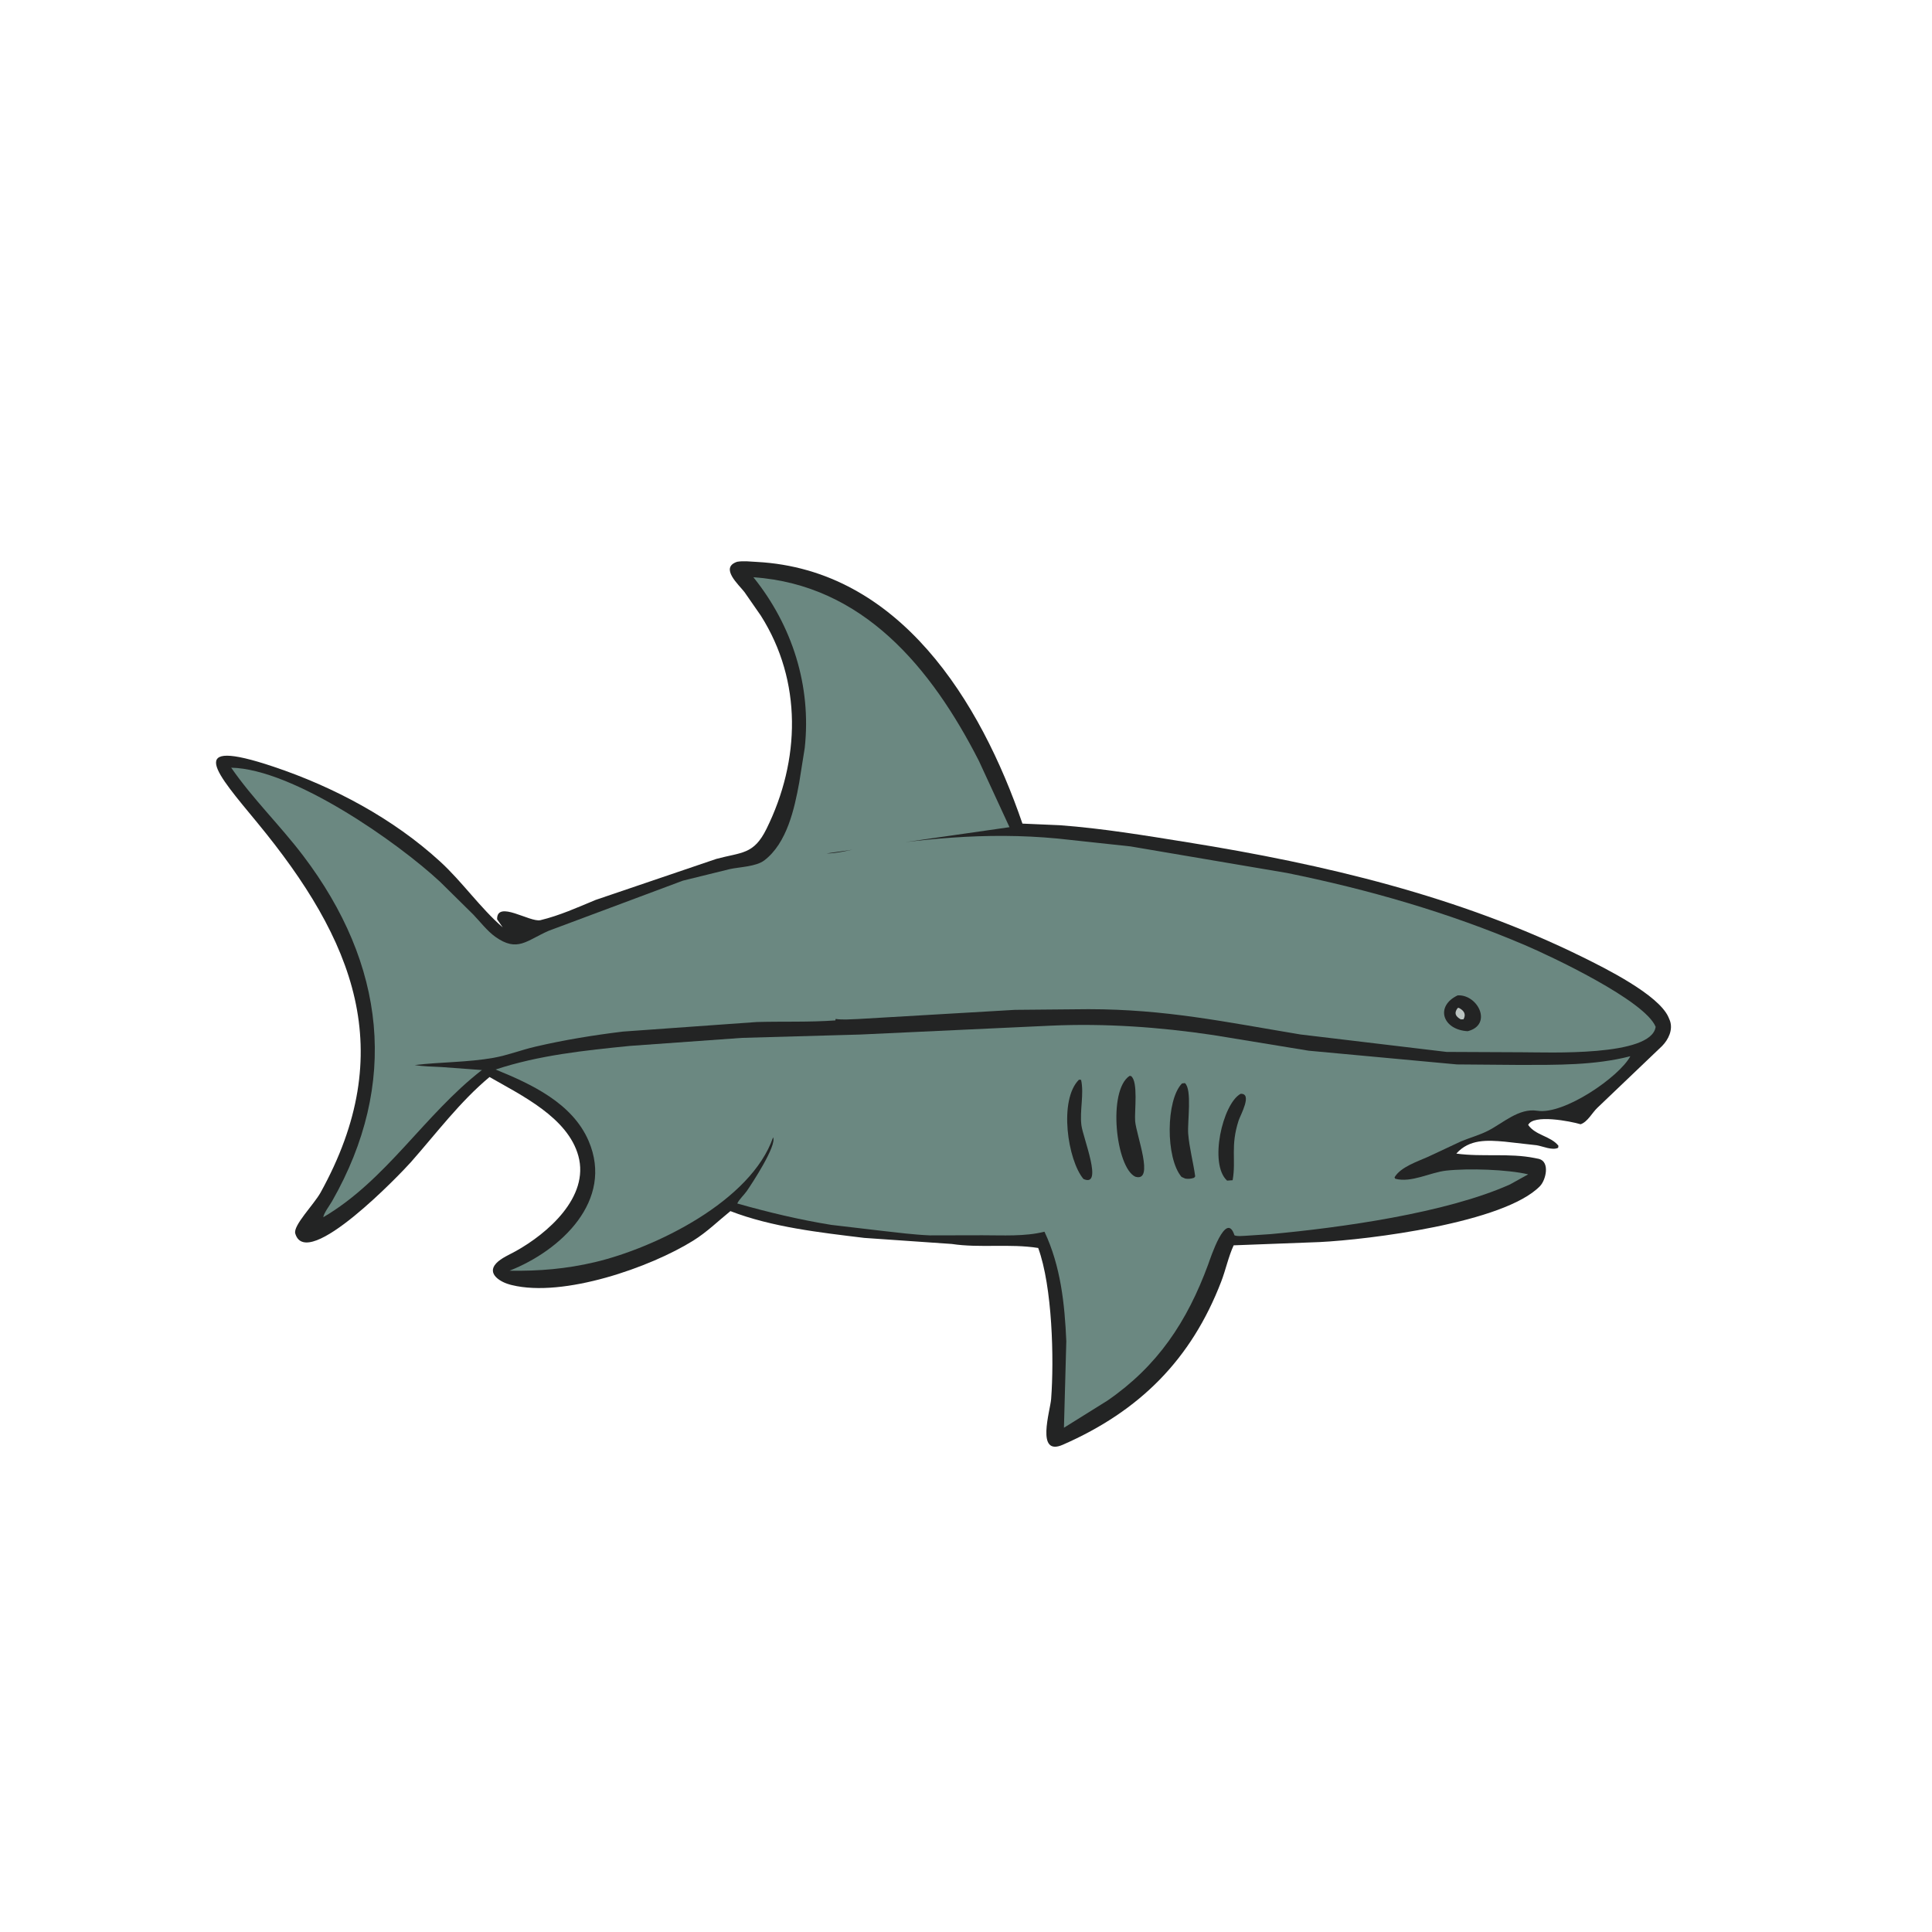 <svg version="1.1" xmlns="http://www.w3.org/2000/svg" style="display: block;" viewBox="0 0 2048 2048" width="640" height="640">
<path transform="translate(0,0)" fill="rgb(35,36,36)" d="M 781.424 595.5 C 788.071 594.37 795.373 595.293 802.094 595.649 C 953.776 603.682 1039.46 743.65 1083.83 873.056 L 1123.5 874.775 C 1168.75 878.108 1214.24 885.716 1259 892.905 C 1403.07 916.048 1547.06 949.982 1678.49 1014.99 C 1700.49 1025.87 1758.13 1054.3 1768.66 1078.27 L 1770.24 1082.07 C 1773.58 1091.72 1768.59 1102 1761.84 1108.85 L 1693.27 1174.33 C 1687.66 1179.63 1682.97 1189.27 1675.5 1191.75 C 1665.05 1188.6 1625.3 1180.81 1619.93 1192.5 C 1627.92 1203.77 1643.7 1204.16 1651.99 1214.5 L 1651.72 1216.72 C 1645.43 1219.78 1635.48 1215.07 1628.93 1214.01 L 1595 1210.19 C 1576.53 1208.58 1557.57 1207.38 1543.77 1222.85 C 1571.13 1226.64 1599.76 1222.1 1626.88 1227.57 L 1631.46 1228.5 C 1643.23 1231.7 1638.69 1250.9 1632.48 1257.3 C 1594.63 1296.33 1450.56 1314.12 1398.7 1316.65 L 1307.73 1320.1 C 1302.15 1332.2 1299.33 1346.08 1294.5 1358.62 C 1262.84 1440.83 1208.35 1495.73 1126.57 1531.51 C 1097.69 1544.14 1113.29 1495.53 1114.25 1482.97 C 1117.44 1440.89 1115.59 1364.05 1100.53 1322.9 C 1070.07 1318.1 1038.98 1323.18 1008.88 1318.65 L 916.209 1312.23 C 869.364 1306.53 818.457 1300.91 774.255 1283.83 C 760.981 1294.57 749.53 1305.96 734.863 1315.11 C 689.311 1343.54 597.36 1375.67 542.611 1362.25 L 541 1361.84 C 531.551 1359.52 515.263 1350.66 526.002 1339.17 C 531.206 1333.61 540.191 1329.9 546.827 1326.21 C 580.219 1307.62 625.06 1269.04 613.085 1225.32 C 601.931 1184.6 552.808 1161.15 518.917 1141.68 C 487.62 1167.77 462.456 1201.45 435.613 1231.87 C 425.92 1242.86 324.938 1348.9 312.981 1307.54 C 310.537 1299.09 332.949 1276.56 339.779 1264.22 C 423.011 1113.86 375.551 996.822 272.621 871.92 C 229.749 819.897 193.985 780.535 289.962 812.72 C 353.693 834.092 416.781 867.645 466.61 913.325 C 490.28 935.024 508.679 962.027 532.877 983.06 L 526.955 974.5 C 526.554 953.707 561.876 978.078 572.942 975.405 C 593.141 970.527 612.098 961.966 631.279 953.993 L 759.26 910.5 C 786.374 903.178 798.923 906.11 812.5 878.656 C 848.416 806.03 850.599 722.148 806.522 652.625 L 789.167 627.633 C 783.309 619.935 762.489 601.793 781.424 595.5 z"/>
<path transform="translate(0,0)" fill="rgb(107,136,129)" d="M 1114.26 1087.23 C 1171.56 1084.68 1229.11 1088.73 1285.77 1097.17 L 1387.29 1113.79 L 1544.35 1128.33 L 1611.31 1128.87 C 1650.35 1128.81 1690.13 1129.42 1728.23 1119.65 C 1716.58 1141.47 1657.91 1181.98 1629.59 1177.45 C 1609.85 1174.3 1592.87 1190.96 1576.67 1198.99 C 1567.75 1203.41 1558.01 1206.07 1548.82 1209.86 L 1514 1226.17 C 1502.85 1231.19 1484.77 1236.99 1478.27 1248 L 1478.96 1249.5 C 1496.14 1254.11 1515.96 1242.79 1533.03 1240.91 C 1556.71 1238.32 1597.67 1239.64 1619.93 1244.85 L 1600.75 1255.5 C 1532.92 1285.98 1420.71 1301.44 1346.99 1308.21 L 1319.57 1310.03 C 1316.04 1310.13 1311.9 1310.77 1308.59 1309.5 C 1299.76 1282.17 1282.91 1334.38 1280.69 1340.43 C 1258.36 1401.06 1227.16 1448.01 1173.96 1484.68 L 1127.82 1513.47 L 1130.33 1421.75 C 1128.64 1382.16 1124.33 1341.93 1107.18 1305.68 C 1086.2 1310.92 1062.86 1309.4 1041.36 1309.43 L 985.698 1309.55 C 968.518 1308.81 951.557 1306.62 934.5 1304.7 L 881.21 1298.43 C 847.84 1293.07 814.033 1284.98 781.53 1275.75 C 783.471 1271.48 788.647 1266.77 791.465 1262.77 C 796.882 1255.07 823.735 1214.11 819.5 1205.64 C 796.223 1273.22 694.738 1322.77 630.739 1337.91 C 600.325 1345.1 571.245 1347.53 540.065 1347 C 594.626 1325.61 651.001 1272.54 623.983 1209.5 C 606.802 1169.41 563.389 1149.22 525.357 1133.74 C 571.032 1118.56 620.066 1113.48 667.763 1108.7 L 786.603 1100.19 L 911.652 1096.66 L 1114.26 1087.23 z"/>
<path transform="translate(0,0)" fill="rgb(35,36,36)" d="M 1315.08 1159.5 C 1328.03 1158.76 1314.84 1182.13 1313 1187.78 C 1304.09 1215.23 1310.47 1229.32 1306.65 1251.08 L 1300.78 1251.5 C 1281.32 1234.07 1295.93 1170.02 1315.08 1159.5 z"/>
<path transform="translate(0,0)" fill="rgb(35,36,36)" d="M 1143.76 1144.5 L 1146 1144.69 C 1149.32 1159.77 1144.37 1177.16 1146.34 1192.84 C 1147.99 1205.98 1169.94 1259.4 1148.5 1249.76 C 1131.85 1229.94 1122.07 1166.08 1143.76 1144.5 z"/>
<path transform="translate(0,0)" fill="rgb(35,36,36)" d="M 1252.96 1148.5 L 1256.01 1148.11 C 1263.9 1154.62 1258.58 1190.01 1259.53 1201.75 C 1260.78 1217.12 1264.88 1231.8 1266.96 1247 L 1265.8 1248.5 C 1262.3 1249.6 1260.14 1249.85 1256.5 1249.38 L 1252.5 1247.61 C 1235.48 1227.71 1235.83 1165.98 1252.96 1148.5 z"/>
<path transform="translate(0,0)" fill="rgb(35,36,36)" d="M 1197.35 1140.5 L 1198.85 1140.61 C 1206.83 1146.2 1202.46 1178.07 1203.3 1188.46 C 1204.48 1203.2 1224.13 1253.5 1203.5 1247.37 C 1182.84 1237.78 1173.88 1156.15 1197.35 1140.5 z"/>
<path transform="translate(0,0)" fill="rgb(107,136,129)" d="M 798.624 611.897 C 915.003 619.994 987.342 708.074 1037.62 806.463 L 1070.11 876.845 L 876.128 904.692 C 886.992 904.83 900.321 901.039 911.229 899.371 C 987.405 887.723 1058.29 881.242 1135.5 890.442 L 1198.41 897.23 L 1364.13 925.356 C 1449.8 942.697 1535.23 967.243 1615.75 1001.55 C 1644.28 1013.7 1743.92 1060.69 1755.06 1088.5 C 1750.5 1120.42 1640.74 1115.41 1613.46 1115.44 L 1533.47 1115.08 L 1378.48 1096.57 C 1297.96 1083.19 1235.86 1069.85 1153.96 1069.77 L 1075.96 1070.48 L 909.64 1080.2 C 901.865 1080.4 893.471 1081.3 885.776 1080.12 L 885.53 1081.68 C 857.809 1083.68 829.967 1082.62 802.2 1083.38 L 660.343 1093.52 C 629.182 1097.32 597.822 1102.41 567.25 1109.57 C 552.52 1113.01 538.115 1118.65 523.243 1121.31 C 496.028 1126.16 467.278 1125.74 439.625 1128.97 C 448.777 1130.56 458.439 1130.57 467.712 1131.1 L 510.823 1134.29 C 449.954 1181.42 409.676 1251.02 342.677 1290.31 C 343.347 1285.77 349.451 1277.8 352.003 1273.33 C 423.045 1148.72 408.93 1022.44 321.247 906.942 C 296.99 874.989 267.832 846.705 245.075 813.789 C 310.991 815.133 421.835 893.109 466.564 934.803 L 501.602 969.368 C 508.855 976.928 516.506 986.941 525.003 992.999 C 548.576 1009.81 558.07 996.971 581.715 986.642 L 723.859 933.545 L 773.605 921.287 C 784.136 918.979 801.443 918.697 810.149 912.077 C 834.164 893.818 842.111 857.485 847.199 829.589 L 853.059 792.809 C 860.224 727.282 839.932 663.224 798.624 611.897 z"/>
<path transform="translate(0,0)" fill="rgb(35,36,36)" d="M 1545.23 1055.11 C 1566.9 1054.07 1582.46 1086.33 1555.83 1093.12 C 1529.02 1091.59 1521.06 1066.57 1545.23 1055.11 z"/>
<path transform="translate(0,0)" fill="rgb(187,196,193)" d="M 1545.21 1068.5 L 1546.43 1068.39 C 1551.69 1071.1 1554.49 1074.99 1551.36 1080.5 L 1548.41 1080.58 C 1542.85 1077.29 1541.1 1073.92 1545.21 1068.5 z"/>
</svg>